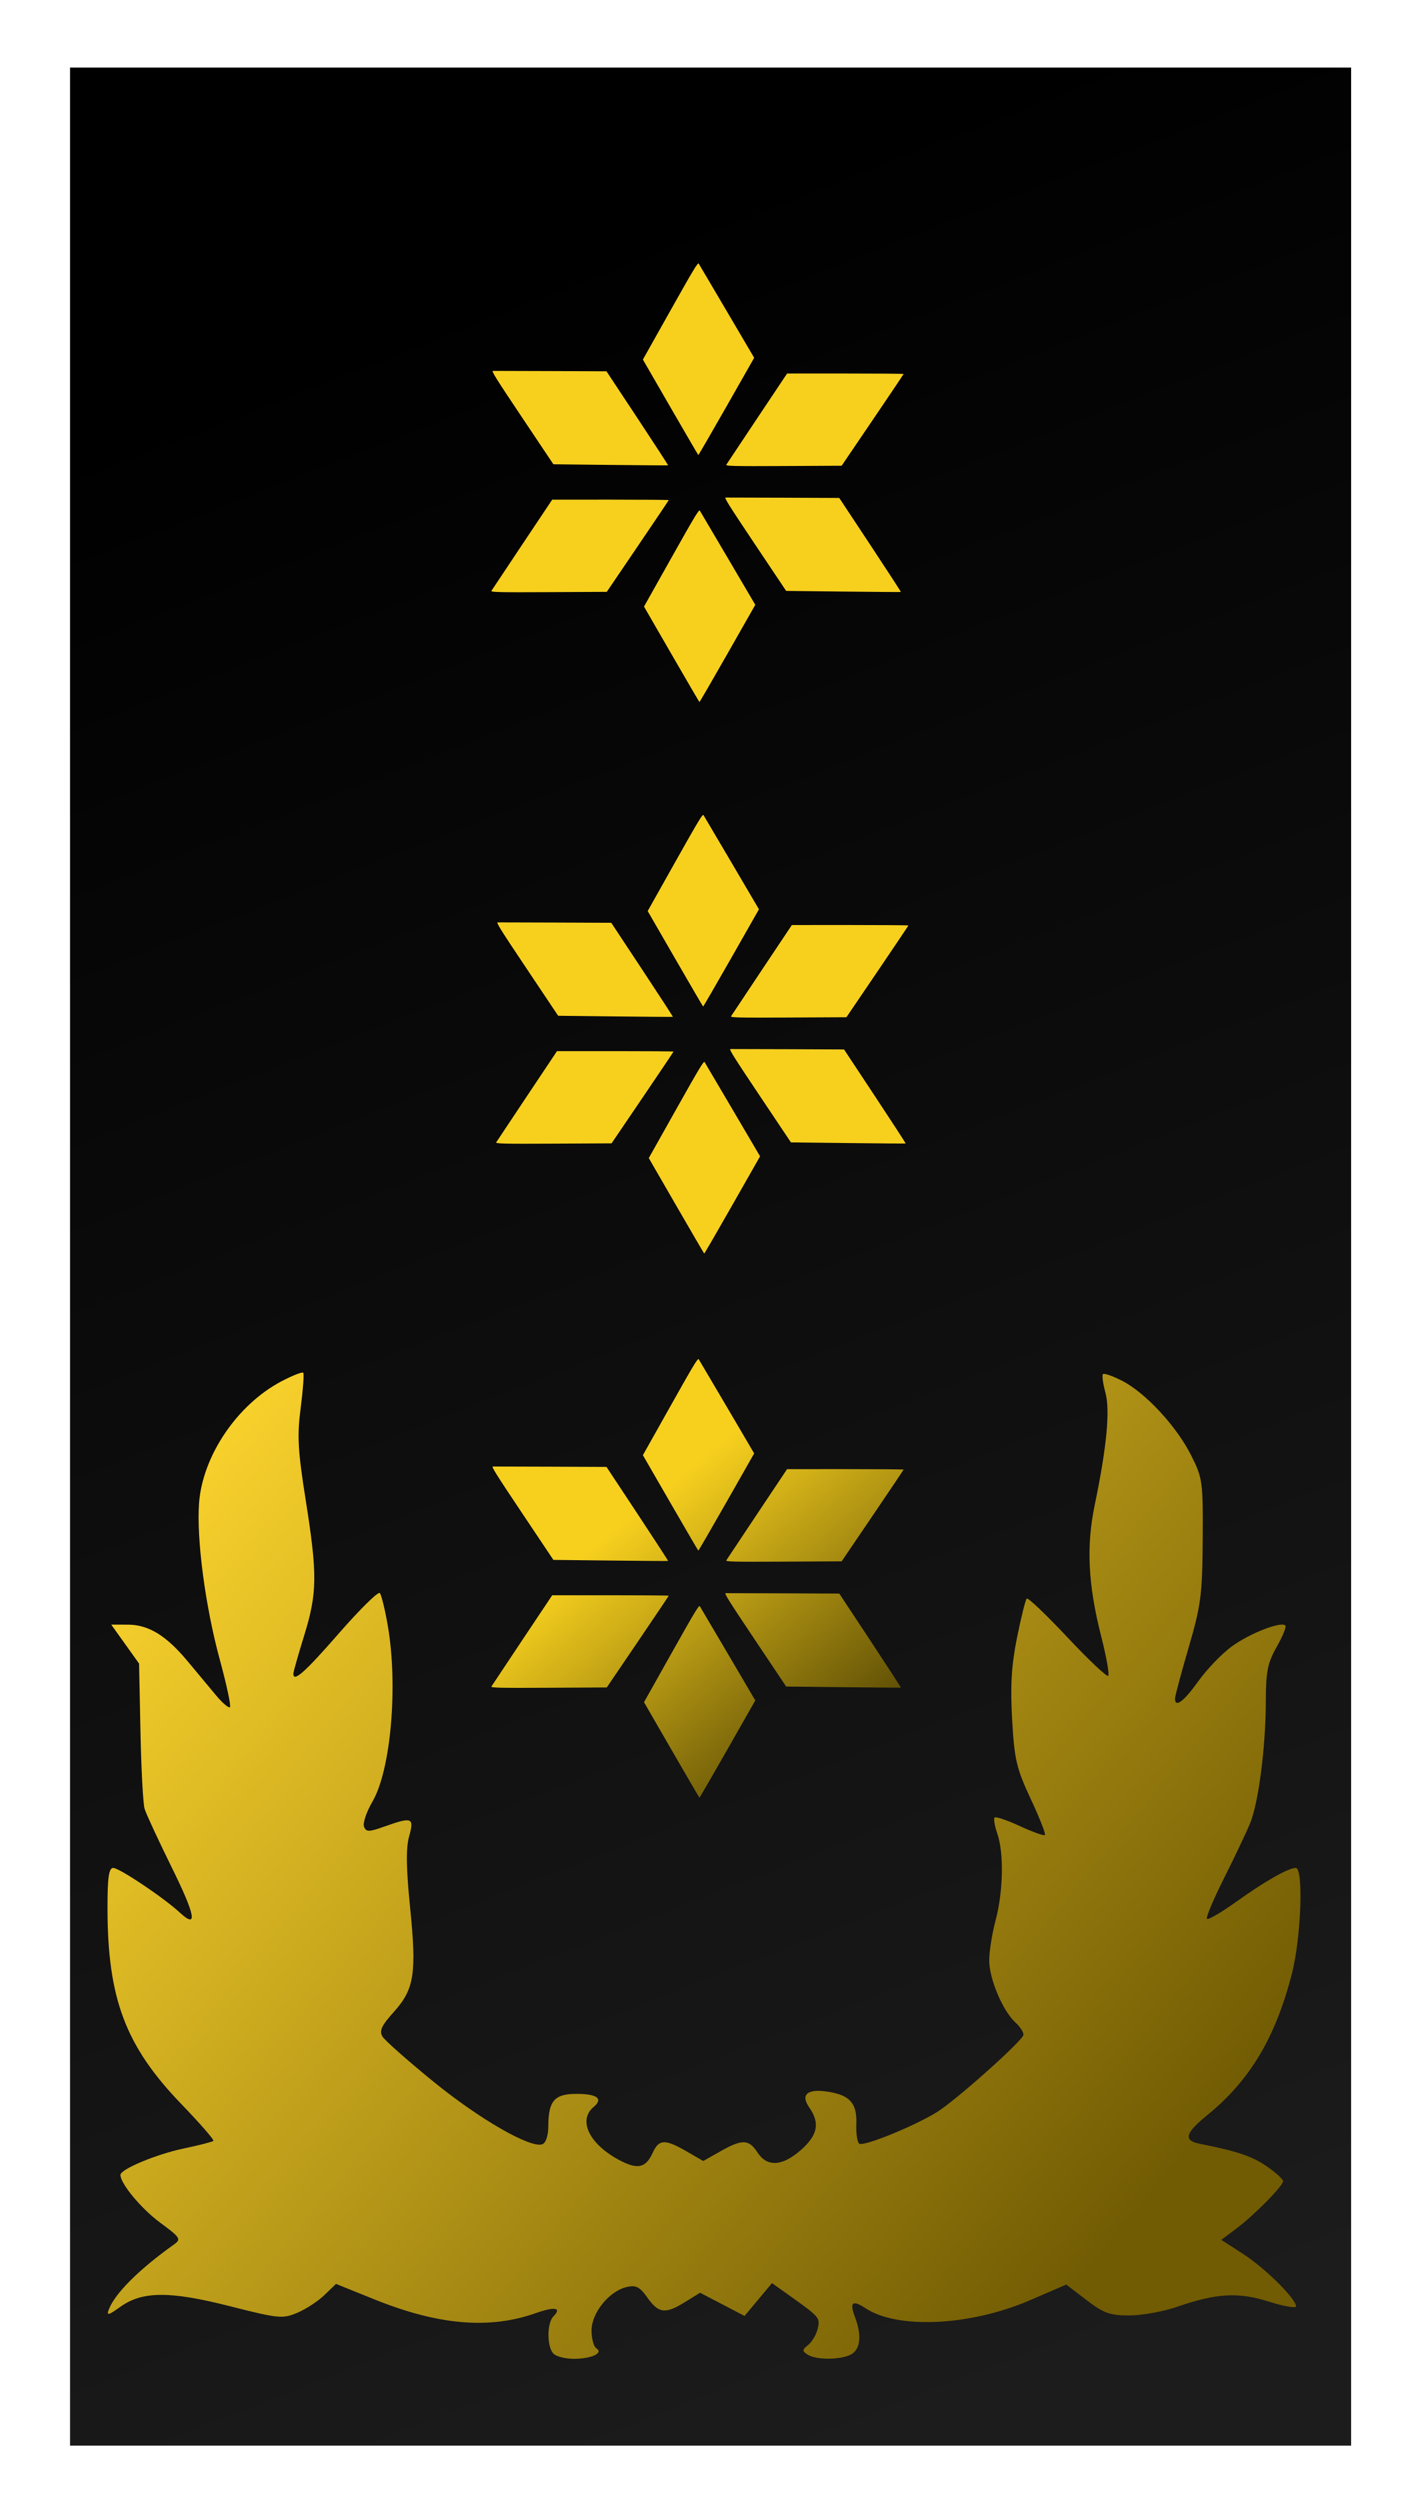 <?xml version="1.0" encoding="UTF-8" standalone="no"?>
<!-- Created with Inkscape (http://www.inkscape.org/) -->
<svg
   xmlns:svg="http://www.w3.org/2000/svg"
   xmlns="http://www.w3.org/2000/svg"
   xmlns:xlink="http://www.w3.org/1999/xlink"
   version="1.0"
   width="105"
   height="185"
   id="svg2">
  <defs
     id="defs5">
    <linearGradient
       id="linearGradient11729">
      <stop
         id="stop11731"
         style="stop-color:#000000;stop-opacity:1"
         offset="0" />
      <stop
         id="stop11733"
         style="stop-color:#1c1c1c;stop-opacity:1"
         offset="1" />
    </linearGradient>
    <linearGradient
       id="linearGradient6958">
      <stop
         id="stop6960"
         style="stop-color:#f8d12c;stop-opacity:1"
         offset="0" />
      <stop
         id="stop6962"
         style="stop-color:#c8a106;stop-opacity:1"
         offset="1" />
    </linearGradient>
    <linearGradient
       id="linearGradient6952">
      <stop
         id="stop6954"
         style="stop-color:#2c2401;stop-opacity:1"
         offset="0" />
      <stop
         id="stop6956"
         style="stop-color:#020100;stop-opacity:1"
         offset="1" />
    </linearGradient>
    <linearGradient
       id="linearGradient6848">
      <stop
         id="stop6850"
         style="stop-color:#f7d01e;stop-opacity:1"
         offset="0" />
      <stop
         id="stop6852"
         style="stop-color:#493c02;stop-opacity:1"
         offset="1" />
    </linearGradient>
    <linearGradient
       id="linearGradient6840">
      <stop
         id="stop6842"
         style="stop-color:#f8d12c;stop-opacity:1"
         offset="0" />
      <stop
         id="stop6844"
         style="stop-color:#715b03;stop-opacity:1"
         offset="1" />
    </linearGradient>
    <linearGradient
       id="linearGradient6674">
      <stop
         id="stop6676"
         style="stop-color:#e8e244;stop-opacity:1"
         offset="0" />
      <stop
         id="stop6678"
         style="stop-color:#6e5a04;stop-opacity:1"
         offset="1" />
    </linearGradient>
    <linearGradient
       x1="14.013"
       y1="108.142"
       x2="83.519"
       y2="165.644"
       id="linearGradient6846"
       xlink:href="#linearGradient6840"
       gradientUnits="userSpaceOnUse" />
    <linearGradient
       x1="-565.103"
       y1="31.872"
       x2="-500.867"
       y2="105.204"
       id="linearGradient6854"
       xlink:href="#linearGradient6952"
       gradientUnits="userSpaceOnUse"
       gradientTransform="matrix(0.825,0,0,0.863,-91.562,36.659)" />
    <linearGradient
       x1="-559.739"
       y1="59.911"
       x2="-506.231"
       y2="124.615"
       id="linearGradient6856"
       xlink:href="#linearGradient6848"
       gradientUnits="userSpaceOnUse"
       gradientTransform="matrix(0.825,0,0,0.863,-91.562,36.659)" />
    <linearGradient
       x1="-559.739"
       y1="59.911"
       x2="-506.231"
       y2="124.615"
       id="linearGradient6858"
       xlink:href="#linearGradient6848"
       gradientUnits="userSpaceOnUse"
       gradientTransform="matrix(0.825,0,0,0.863,-91.562,36.659)" />
    <linearGradient
       x1="-559.739"
       y1="59.911"
       x2="-506.231"
       y2="124.615"
       id="linearGradient6860"
       xlink:href="#linearGradient6848"
       gradientUnits="userSpaceOnUse"
       gradientTransform="matrix(0.825,0,0,0.863,-91.562,36.659)" />
    <linearGradient
       x1="-559.739"
       y1="59.911"
       x2="-506.231"
       y2="124.615"
       id="linearGradient6862"
       xlink:href="#linearGradient6848"
       gradientUnits="userSpaceOnUse"
       gradientTransform="matrix(0.825,0,0,0.863,-91.562,36.659)" />
    <linearGradient
       x1="-559.739"
       y1="59.911"
       x2="-506.231"
       y2="124.615"
       id="linearGradient6864"
       xlink:href="#linearGradient6848"
       gradientUnits="userSpaceOnUse"
       gradientTransform="matrix(0.825,0,0,0.863,-91.562,36.659)" />
    <linearGradient
       x1="-559.739"
       y1="59.911"
       x2="-506.231"
       y2="124.615"
       id="linearGradient6866"
       xlink:href="#linearGradient6848"
       gradientUnits="userSpaceOnUse"
       gradientTransform="matrix(0.825,0,0,0.863,-91.562,36.659)" />
    <linearGradient
       x1="-559.739"
       y1="59.911"
       x2="-506.231"
       y2="124.615"
       id="linearGradient6882"
       xlink:href="#linearGradient6848"
       gradientUnits="userSpaceOnUse"
       gradientTransform="matrix(0.825,0,0,0.863,-91.562,261.148)" />
    <linearGradient
       x1="-559.739"
       y1="59.911"
       x2="-506.231"
       y2="124.615"
       id="linearGradient6884"
       xlink:href="#linearGradient6848"
       gradientUnits="userSpaceOnUse"
       gradientTransform="matrix(0.825,0,0,0.863,-91.562,261.148)" />
    <linearGradient
       x1="-559.739"
       y1="59.911"
       x2="-506.231"
       y2="124.615"
       id="linearGradient6886"
       xlink:href="#linearGradient6848"
       gradientUnits="userSpaceOnUse"
       gradientTransform="matrix(0.825,0,0,0.863,-91.562,261.148)" />
    <linearGradient
       x1="-559.739"
       y1="59.911"
       x2="-506.231"
       y2="124.615"
       id="linearGradient6888"
       xlink:href="#linearGradient6848"
       gradientUnits="userSpaceOnUse"
       gradientTransform="matrix(0.825,0,0,0.863,-91.562,261.148)" />
    <linearGradient
       x1="-559.739"
       y1="59.911"
       x2="-506.231"
       y2="124.615"
       id="linearGradient6890"
       xlink:href="#linearGradient6848"
       gradientUnits="userSpaceOnUse"
       gradientTransform="matrix(0.825,0,0,0.863,-91.562,261.148)" />
    <linearGradient
       x1="-559.739"
       y1="59.911"
       x2="-506.231"
       y2="124.615"
       id="linearGradient6892"
       xlink:href="#linearGradient6848"
       gradientUnits="userSpaceOnUse"
       gradientTransform="matrix(0.825,0,0,0.863,-91.562,261.148)" />
    <linearGradient
       x1="-559.739"
       y1="59.911"
       x2="-506.231"
       y2="124.615"
       id="linearGradient6894"
       xlink:href="#linearGradient6848"
       gradientUnits="userSpaceOnUse"
       gradientTransform="matrix(0.825,0,0,0.863,-91.562,261.148)" />
    <linearGradient
       x1="-559.739"
       y1="59.911"
       x2="-506.231"
       y2="124.615"
       id="linearGradient6910"
       xlink:href="#linearGradient6848"
       gradientUnits="userSpaceOnUse"
       gradientTransform="translate(94.709,172.463)" />
    <linearGradient
       x1="-559.739"
       y1="59.911"
       x2="-506.231"
       y2="124.615"
       id="linearGradient6912"
       xlink:href="#linearGradient6848"
       gradientUnits="userSpaceOnUse"
       gradientTransform="translate(94.709,172.463)" />
    <linearGradient
       x1="-559.739"
       y1="59.911"
       x2="-506.231"
       y2="124.615"
       id="linearGradient6914"
       xlink:href="#linearGradient6848"
       gradientUnits="userSpaceOnUse"
       gradientTransform="translate(94.709,172.463)" />
    <linearGradient
       x1="-559.739"
       y1="59.911"
       x2="-506.231"
       y2="124.615"
       id="linearGradient6916"
       xlink:href="#linearGradient6848"
       gradientUnits="userSpaceOnUse"
       gradientTransform="translate(94.709,172.463)" />
    <linearGradient
       x1="-559.739"
       y1="59.911"
       x2="-506.231"
       y2="124.615"
       id="linearGradient6918"
       xlink:href="#linearGradient6848"
       gradientUnits="userSpaceOnUse"
       gradientTransform="translate(94.709,172.463)" />
    <linearGradient
       x1="-559.739"
       y1="59.911"
       x2="-506.231"
       y2="124.615"
       id="linearGradient6920"
       xlink:href="#linearGradient6848"
       gradientUnits="userSpaceOnUse"
       gradientTransform="translate(94.709,172.463)" />
    <linearGradient
       x1="-651.997"
       y1="-114.791"
       x2="-597.415"
       y2="-44.695"
       id="linearGradient6922"
       xlink:href="#linearGradient6958"
       gradientUnits="userSpaceOnUse"
       gradientTransform="translate(94.709,172.463)" />
    <linearGradient
       x1="-559.739"
       y1="59.911"
       x2="-506.231"
       y2="124.615"
       id="linearGradient6938"
       xlink:href="#linearGradient6848"
       gradientUnits="userSpaceOnUse"
       gradientTransform="matrix(0.825,0,0,0.863,-92.494,148.147)" />
    <linearGradient
       x1="-559.739"
       y1="59.911"
       x2="-506.231"
       y2="124.615"
       id="linearGradient6940"
       xlink:href="#linearGradient6848"
       gradientUnits="userSpaceOnUse"
       gradientTransform="matrix(0.825,0,0,0.863,-92.494,148.147)" />
    <linearGradient
       x1="-559.739"
       y1="59.911"
       x2="-506.231"
       y2="124.615"
       id="linearGradient6942"
       xlink:href="#linearGradient6848"
       gradientUnits="userSpaceOnUse"
       gradientTransform="matrix(0.825,0,0,0.863,-92.494,148.147)" />
    <linearGradient
       x1="-559.739"
       y1="59.911"
       x2="-506.231"
       y2="124.615"
       id="linearGradient6944"
       xlink:href="#linearGradient6848"
       gradientUnits="userSpaceOnUse"
       gradientTransform="matrix(0.825,0,0,0.863,-92.494,148.147)" />
    <linearGradient
       x1="-559.739"
       y1="59.911"
       x2="-506.231"
       y2="124.615"
       id="linearGradient6946"
       xlink:href="#linearGradient6848"
       gradientUnits="userSpaceOnUse"
       gradientTransform="matrix(0.825,0,0,0.863,-92.494,148.147)" />
    <linearGradient
       x1="-559.739"
       y1="59.911"
       x2="-506.231"
       y2="124.615"
       id="linearGradient6948"
       xlink:href="#linearGradient6848"
       gradientUnits="userSpaceOnUse"
       gradientTransform="matrix(0.825,0,0,0.863,-92.494,148.147)" />
    <linearGradient
       x1="-559.739"
       y1="59.911"
       x2="-506.231"
       y2="124.615"
       id="linearGradient6950"
       xlink:href="#linearGradient6848"
       gradientUnits="userSpaceOnUse"
       gradientTransform="matrix(0.825,0,0,0.863,-92.494,148.147)" />
    <linearGradient
       x1="24.987"
       y1="24.92"
       x2="83.45"
       y2="174.282"
       id="linearGradient11735"
       xlink:href="#linearGradient11729"
       gradientUnits="userSpaceOnUse" />
  </defs>
  <rect
     width="94.861"
     height="175.988"
     ry="0"
     x="5.187"
     y="5"
     id="rect2386"
     style="opacity:1;fill:url(#linearGradient11735);fill-opacity:1;fill-rule:evenodd;stroke:none;stroke-width:1.123;stroke-linecap:round;stroke-linejoin:round;stroke-miterlimit:4;stroke-dasharray:none;stroke-dashoffset:0;stroke-opacity:1" />
  <g
     transform="matrix(1,0,0,0.333,3.592,3.375)"
     id="g4831" />
  <g
     transform="matrix(0.38,0,0,0.361,253.571,83.109)"
     id="g6666"
     style="fill:url(#linearGradient6854);fill-opacity:1">
    <path
       d="M -525.762,89.645 C -525.657,89.463 -522.949,85.183 -519.745,80.134 L -513.92,70.953 L -502.566,70.951 C -496.321,70.95 -491.212,70.992 -491.212,71.043 C -491.212,71.094 -493.929,75.347 -497.249,80.495 L -503.286,89.853 L -514.62,89.915 C -524.25,89.967 -525.925,89.927 -525.762,89.645 L -525.762,89.645 z"
       id="path6654"
       style="opacity:1;fill:url(#linearGradient6856);fill-opacity:1;fill-rule:evenodd;stroke:none;stroke-width:2;stroke-linecap:round;stroke-linejoin:round;stroke-miterlimit:4;stroke-dasharray:none;stroke-dashoffset:0;stroke-opacity:1" />
    <path
       d="M -571.529,115.498 C -571.424,115.316 -568.716,111.036 -565.512,105.986 L -559.687,96.806 L -548.333,96.804 C -542.088,96.803 -536.979,96.845 -536.979,96.896 C -536.979,96.947 -539.696,101.2 -543.016,106.347 L -549.053,115.706 L -560.387,115.768 C -570.017,115.82 -571.692,115.78 -571.529,115.498 L -571.529,115.498 z"
       id="path6656"
       style="opacity:1;fill:url(#linearGradient6858);fill-opacity:1;fill-rule:evenodd;stroke:none;stroke-width:2;stroke-linecap:round;stroke-linejoin:round;stroke-miterlimit:4;stroke-dasharray:none;stroke-dashoffset:0;stroke-opacity:1" />
    <path
       d="M -571.239,70.412 C -571.029,70.405 -565.964,70.42 -559.984,70.447 L -549.111,70.496 L -543.069,80.109 C -539.747,85.396 -537.064,89.744 -537.107,89.772 C -537.15,89.799 -542.197,89.761 -548.322,89.688 L -559.458,89.555 L -565.539,79.991 C -570.707,71.864 -571.564,70.424 -571.239,70.412 L -571.239,70.412 z"
       id="path6658"
       style="opacity:1;fill:url(#linearGradient6860);fill-opacity:1;fill-rule:evenodd;stroke:none;stroke-width:2;stroke-linecap:round;stroke-linejoin:round;stroke-miterlimit:4;stroke-dasharray:none;stroke-dashoffset:0;stroke-opacity:1" />
    <path
       d="M -525.88,96.375 C -525.67,96.367 -520.605,96.383 -514.625,96.409 L -503.752,96.458 L -497.71,106.071 C -494.387,111.359 -491.704,115.707 -491.748,115.734 C -491.791,115.761 -496.838,115.724 -502.963,115.65 L -514.098,115.517 L -520.18,105.953 C -525.348,97.827 -526.205,96.387 -525.88,96.375 L -525.88,96.375 z"
       id="path6660"
       style="opacity:1;fill:url(#linearGradient6862);fill-opacity:1;fill-rule:evenodd;stroke:none;stroke-width:2;stroke-linecap:round;stroke-linejoin:round;stroke-miterlimit:4;stroke-dasharray:none;stroke-dashoffset:0;stroke-opacity:1" />
    <path
       d="M -531.139,48.418 C -531.029,48.597 -528.552,53.015 -525.635,58.236 L -520.332,67.728 L -525.733,77.715 C -528.703,83.208 -531.17,87.682 -531.216,87.658 C -531.261,87.633 -533.709,83.22 -536.656,77.851 L -542.015,68.088 L -536.677,58.09 C -532.141,49.595 -531.309,48.141 -531.139,48.418 L -531.139,48.418 z"
       id="path6662"
       style="opacity:1;fill:url(#linearGradient6864);fill-opacity:1;fill-rule:evenodd;stroke:none;stroke-width:2;stroke-linecap:round;stroke-linejoin:round;stroke-miterlimit:4;stroke-dasharray:none;stroke-dashoffset:0;stroke-opacity:1" />
    <path
       d="M -530.922,99.056 C -530.812,99.235 -528.335,103.653 -525.419,108.874 L -520.115,118.366 L -525.516,128.353 C -528.487,133.846 -530.954,138.32 -530.999,138.295 C -531.044,138.271 -533.492,133.858 -536.44,128.489 L -541.799,118.726 L -536.46,108.728 C -531.925,100.233 -531.092,98.779 -530.922,99.056 L -530.922,99.056 z"
       id="path6664"
       style="opacity:1;fill:url(#linearGradient6866);fill-opacity:1;fill-rule:evenodd;stroke:none;stroke-width:2;stroke-linecap:round;stroke-linejoin:round;stroke-miterlimit:4;stroke-dasharray:none;stroke-dashoffset:0;stroke-opacity:1" />
  </g>
  <path
     d="M 40.986,174.182 C 40.492,173.686 40.489,171.916 40.98,171.422 C 41.62,170.779 41.087,170.68 39.677,171.179 C 36.255,172.392 32.484,172.076 27.772,170.182 L 24.881,169.019 L 24.02,169.847 C 23.547,170.303 22.641,170.893 22.008,171.159 C 20.928,171.612 20.622,171.582 17.048,170.674 C 12.568,169.536 10.543,169.547 8.91,170.715 C 8.011,171.358 7.875,171.388 8.061,170.902 C 8.513,169.72 10.304,167.935 12.877,166.104 C 13.435,165.707 13.365,165.596 11.854,164.481 C 10.462,163.455 8.918,161.598 8.918,160.952 C 8.918,160.535 11.563,159.428 13.571,159.005 C 14.728,158.762 15.732,158.505 15.803,158.434 C 15.873,158.363 14.8,157.131 13.417,155.697 C 9.29,151.415 7.965,147.898 7.96,141.209 C 7.958,138.943 8.059,138.235 8.384,138.235 C 8.839,138.235 12.114,140.43 13.317,141.54 C 14.667,142.786 14.479,141.761 12.694,138.148 C 11.714,136.162 10.819,134.232 10.707,133.859 C 10.595,133.486 10.457,130.915 10.401,128.146 L 10.298,123.112 L 9.268,121.671 L 8.238,120.229 L 9.458,120.231 C 11.002,120.232 12.308,121.032 13.902,122.949 C 14.593,123.781 15.542,124.92 16.012,125.48 C 16.481,126.04 16.939,126.425 17.028,126.336 C 17.117,126.246 16.776,124.655 16.27,122.799 C 15.207,118.901 14.546,113.92 14.738,111.255 C 14.99,107.759 17.551,103.962 20.822,102.233 C 21.649,101.797 22.383,101.507 22.455,101.59 C 22.526,101.673 22.44,102.846 22.264,104.197 C 21.996,106.251 22.056,107.358 22.632,110.985 C 23.511,116.525 23.496,117.888 22.524,121.033 C 22.087,122.448 21.727,123.714 21.724,123.847 C 21.71,124.529 22.545,123.793 25.101,120.866 C 26.649,119.094 28.01,117.756 28.126,117.892 C 28.242,118.028 28.504,119.097 28.708,120.267 C 29.489,124.731 28.949,130.978 27.581,133.324 C 27.137,134.084 26.855,134.917 26.953,135.175 C 27.11,135.586 27.299,135.585 28.467,135.171 C 30.529,134.44 30.683,134.502 30.294,135.904 C 30.053,136.77 30.074,138.25 30.366,141.152 C 30.86,146.057 30.682,147.2 29.161,148.892 C 28.238,149.918 28.066,150.297 28.328,150.721 C 28.511,151.016 30.219,152.524 32.124,154.073 C 35.545,156.853 39.308,159.011 40.162,158.681 C 40.422,158.581 40.602,158.039 40.602,157.355 C 40.602,155.479 41.054,154.955 42.674,154.955 C 44.223,154.955 44.694,155.309 43.958,155.922 C 42.75,156.93 43.673,158.746 45.991,159.924 C 47.253,160.565 47.834,160.412 48.337,159.304 C 48.79,158.306 49.244,158.288 50.835,159.208 L 52.073,159.924 L 53.342,159.208 C 54.966,158.291 55.449,158.306 56.094,159.295 C 56.808,160.39 57.929,160.322 59.313,159.101 C 60.557,158.004 60.729,157.114 59.921,155.956 C 59.242,154.981 59.813,154.539 61.404,154.811 C 62.961,155.076 63.47,155.682 63.41,157.197 C 63.382,157.9 63.481,158.551 63.63,158.643 C 64.011,158.88 68.325,157.072 69.665,156.115 C 71.533,154.779 75.761,150.958 75.784,150.584 C 75.796,150.39 75.527,149.978 75.187,149.668 C 74.251,148.817 73.245,146.431 73.249,145.071 C 73.252,144.406 73.466,143.066 73.726,142.094 C 74.289,139.987 74.344,137.121 73.849,135.694 C 73.652,135.129 73.563,134.594 73.65,134.506 C 73.737,134.419 74.581,134.704 75.526,135.14 C 76.471,135.577 77.303,135.873 77.376,135.8 C 77.449,135.727 76.975,134.523 76.321,133.124 C 75.266,130.865 75.113,130.21 74.946,127.248 C 74.805,124.752 74.896,123.231 75.308,121.189 C 75.61,119.69 75.934,118.39 76.028,118.301 C 76.121,118.212 77.477,119.503 79.041,121.169 C 80.605,122.835 81.964,124.117 82.062,124.019 C 82.159,123.921 81.931,122.63 81.554,121.151 C 80.567,117.277 80.424,114.453 81.06,111.387 C 81.955,107.077 82.212,104.36 81.85,103.042 C 81.669,102.382 81.589,101.773 81.672,101.689 C 81.756,101.605 82.396,101.829 83.094,102.186 C 84.82,103.071 87.114,105.546 88.195,107.688 C 89.051,109.386 89.086,109.641 89.058,113.96 C 89.031,118.015 88.928,118.804 88.018,121.921 C 87.462,123.824 87.007,125.524 87.007,125.699 C 87.007,126.408 87.649,125.931 88.734,124.414 C 89.364,123.533 90.481,122.374 91.215,121.839 C 92.537,120.877 94.858,119.971 95.178,120.293 C 95.269,120.384 94.982,121.094 94.54,121.871 C 93.866,123.055 93.735,123.703 93.732,125.865 C 93.727,129.257 93.198,133.386 92.572,134.918 C 92.296,135.593 91.426,137.426 90.638,138.991 C 89.851,140.557 89.281,141.913 89.372,142.004 C 89.464,142.096 90.445,141.523 91.553,140.731 C 93.69,139.205 95.398,138.235 95.953,138.235 C 96.529,138.235 96.345,143.377 95.674,146.011 C 94.465,150.761 92.555,153.961 89.395,156.53 C 87.75,157.866 87.61,158.409 88.848,158.651 C 91.567,159.183 92.73,159.574 93.808,160.32 C 94.468,160.777 95.008,161.27 95.008,161.416 C 95.008,161.772 92.865,163.942 91.52,164.946 L 90.433,165.758 L 92.064,166.81 C 93.674,167.848 95.969,170.12 95.969,170.677 C 95.969,170.835 95.068,170.679 93.968,170.331 C 91.696,169.612 90.08,169.703 87.147,170.717 C 86.135,171.067 84.548,171.353 83.621,171.353 C 82.183,171.353 81.717,171.185 80.445,170.21 L 78.955,169.067 L 76.261,170.229 C 71.865,172.126 66.475,172.388 64.094,170.821 C 63.113,170.175 62.89,170.367 63.315,171.49 C 63.821,172.827 63.711,173.866 63.025,174.235 C 62.256,174.649 60.444,174.66 59.806,174.254 C 59.385,173.987 59.39,173.9 59.845,173.536 C 60.129,173.308 60.446,172.77 60.548,172.342 C 60.743,171.522 60.704,171.477 58.404,169.841 L 57.164,168.959 L 56.148,170.174 L 55.133,171.389 L 53.485,170.53 L 51.837,169.672 L 50.742,170.351 C 49.27,171.265 48.773,171.21 47.945,170.042 C 47.371,169.232 47.091,169.088 46.403,169.249 C 45.106,169.553 43.802,171.166 43.802,172.464 C 43.802,173.07 43.961,173.664 44.156,173.785 C 44.713,174.131 43.808,174.558 42.506,174.563 C 41.881,174.566 41.197,174.394 40.986,174.182 L 40.986,174.182 z"
     id="path6830"
     style="opacity:1;fill:url(#linearGradient6846);fill-opacity:1;fill-rule:evenodd;stroke:none;stroke-width:2;stroke-linecap:round;stroke-linejoin:round;stroke-miterlimit:4;stroke-dasharray:none;stroke-dashoffset:0;stroke-opacity:1" />
  <g
     transform="matrix(0.38,0,0,0.361,253.571,2.029)"
     id="g6868"
     style="fill:url(#linearGradient6894);fill-opacity:1">
    <path
       d="M -525.762,89.645 C -525.657,89.463 -522.949,85.183 -519.745,80.134 L -513.92,70.953 L -502.566,70.951 C -496.321,70.95 -491.212,70.992 -491.212,71.043 C -491.212,71.094 -493.929,75.347 -497.249,80.495 L -503.286,89.853 L -514.62,89.915 C -524.25,89.967 -525.925,89.927 -525.762,89.645 L -525.762,89.645 z"
       id="path6870"
       style="opacity:1;fill:url(#linearGradient6882);fill-opacity:1;fill-rule:evenodd;stroke:none;stroke-width:2;stroke-linecap:round;stroke-linejoin:round;stroke-miterlimit:4;stroke-dasharray:none;stroke-dashoffset:0;stroke-opacity:1" />
    <path
       d="M -571.529,115.498 C -571.424,115.316 -568.716,111.036 -565.512,105.986 L -559.687,96.806 L -548.333,96.804 C -542.088,96.803 -536.979,96.845 -536.979,96.896 C -536.979,96.947 -539.696,101.2 -543.016,106.347 L -549.053,115.706 L -560.387,115.768 C -570.017,115.82 -571.692,115.78 -571.529,115.498 L -571.529,115.498 z"
       id="path6872"
       style="opacity:1;fill:url(#linearGradient6884);fill-opacity:1;fill-rule:evenodd;stroke:none;stroke-width:2;stroke-linecap:round;stroke-linejoin:round;stroke-miterlimit:4;stroke-dasharray:none;stroke-dashoffset:0;stroke-opacity:1" />
    <path
       d="M -571.239,70.412 C -571.029,70.405 -565.964,70.42 -559.984,70.447 L -549.111,70.496 L -543.069,80.109 C -539.747,85.396 -537.064,89.744 -537.107,89.772 C -537.15,89.799 -542.197,89.761 -548.322,89.688 L -559.458,89.555 L -565.539,79.991 C -570.707,71.864 -571.564,70.424 -571.239,70.412 L -571.239,70.412 z"
       id="path6874"
       style="opacity:1;fill:url(#linearGradient6886);fill-opacity:1;fill-rule:evenodd;stroke:none;stroke-width:2;stroke-linecap:round;stroke-linejoin:round;stroke-miterlimit:4;stroke-dasharray:none;stroke-dashoffset:0;stroke-opacity:1" />
    <path
       d="M -525.88,96.375 C -525.67,96.367 -520.605,96.383 -514.625,96.409 L -503.752,96.458 L -497.71,106.071 C -494.387,111.359 -491.704,115.707 -491.748,115.734 C -491.791,115.761 -496.838,115.724 -502.963,115.65 L -514.098,115.517 L -520.18,105.953 C -525.348,97.827 -526.205,96.387 -525.88,96.375 L -525.88,96.375 z"
       id="path6876"
       style="opacity:1;fill:url(#linearGradient6888);fill-opacity:1;fill-rule:evenodd;stroke:none;stroke-width:2;stroke-linecap:round;stroke-linejoin:round;stroke-miterlimit:4;stroke-dasharray:none;stroke-dashoffset:0;stroke-opacity:1" />
    <path
       d="M -531.139,48.418 C -531.029,48.597 -528.552,53.015 -525.635,58.236 L -520.332,67.728 L -525.733,77.715 C -528.703,83.208 -531.17,87.682 -531.216,87.658 C -531.261,87.633 -533.709,83.22 -536.656,77.851 L -542.015,68.088 L -536.677,58.09 C -532.141,49.595 -531.309,48.141 -531.139,48.418 L -531.139,48.418 z"
       id="path6878"
       style="opacity:1;fill:url(#linearGradient6890);fill-opacity:1;fill-rule:evenodd;stroke:none;stroke-width:2;stroke-linecap:round;stroke-linejoin:round;stroke-miterlimit:4;stroke-dasharray:none;stroke-dashoffset:0;stroke-opacity:1" />
    <path
       d="M -530.922,99.056 C -530.812,99.235 -528.335,103.653 -525.419,108.874 L -520.115,118.366 L -525.516,128.353 C -528.487,133.846 -530.954,138.32 -530.999,138.295 C -531.044,138.271 -533.492,133.858 -536.44,128.489 L -541.799,118.726 L -536.46,108.728 C -531.925,100.233 -531.092,98.779 -530.922,99.056 L -530.922,99.056 z"
       id="path6880"
       style="opacity:1;fill:url(#linearGradient6892);fill-opacity:1;fill-rule:evenodd;stroke:none;stroke-width:2;stroke-linecap:round;stroke-linejoin:round;stroke-miterlimit:4;stroke-dasharray:none;stroke-dashoffset:0;stroke-opacity:1" />
  </g>
  <g
     transform="matrix(0.38,0,0,0.361,253.925,42.842)"
     id="g6924"
     style="fill:url(#linearGradient6950);fill-opacity:1">
    <path
       d="M -525.762,89.645 C -525.657,89.463 -522.949,85.183 -519.745,80.134 L -513.92,70.953 L -502.566,70.951 C -496.321,70.95 -491.212,70.992 -491.212,71.043 C -491.212,71.094 -493.929,75.347 -497.249,80.495 L -503.286,89.853 L -514.62,89.915 C -524.25,89.967 -525.925,89.927 -525.762,89.645 L -525.762,89.645 z"
       id="path6926"
       style="opacity:1;fill:url(#linearGradient6938);fill-opacity:1;fill-rule:evenodd;stroke:none;stroke-width:2;stroke-linecap:round;stroke-linejoin:round;stroke-miterlimit:4;stroke-dasharray:none;stroke-dashoffset:0;stroke-opacity:1" />
    <path
       d="M -571.529,115.498 C -571.424,115.316 -568.716,111.036 -565.512,105.986 L -559.687,96.806 L -548.333,96.804 C -542.088,96.803 -536.979,96.845 -536.979,96.896 C -536.979,96.947 -539.696,101.2 -543.016,106.347 L -549.053,115.706 L -560.387,115.768 C -570.017,115.82 -571.692,115.78 -571.529,115.498 L -571.529,115.498 z"
       id="path6928"
       style="opacity:1;fill:url(#linearGradient6940);fill-opacity:1;fill-rule:evenodd;stroke:none;stroke-width:2;stroke-linecap:round;stroke-linejoin:round;stroke-miterlimit:4;stroke-dasharray:none;stroke-dashoffset:0;stroke-opacity:1" />
    <path
       d="M -571.239,70.412 C -571.029,70.405 -565.964,70.42 -559.984,70.447 L -549.111,70.496 L -543.069,80.109 C -539.747,85.396 -537.064,89.744 -537.107,89.772 C -537.15,89.799 -542.197,89.761 -548.322,89.688 L -559.458,89.555 L -565.539,79.991 C -570.707,71.864 -571.564,70.424 -571.239,70.412 L -571.239,70.412 z"
       id="path6930"
       style="opacity:1;fill:url(#linearGradient6942);fill-opacity:1;fill-rule:evenodd;stroke:none;stroke-width:2;stroke-linecap:round;stroke-linejoin:round;stroke-miterlimit:4;stroke-dasharray:none;stroke-dashoffset:0;stroke-opacity:1" />
    <path
       d="M -525.88,96.375 C -525.67,96.367 -520.605,96.383 -514.625,96.409 L -503.752,96.458 L -497.71,106.071 C -494.387,111.359 -491.704,115.707 -491.748,115.734 C -491.791,115.761 -496.838,115.724 -502.963,115.65 L -514.098,115.517 L -520.18,105.953 C -525.348,97.827 -526.205,96.387 -525.88,96.375 L -525.88,96.375 z"
       id="path6932"
       style="opacity:1;fill:url(#linearGradient6944);fill-opacity:1;fill-rule:evenodd;stroke:none;stroke-width:2;stroke-linecap:round;stroke-linejoin:round;stroke-miterlimit:4;stroke-dasharray:none;stroke-dashoffset:0;stroke-opacity:1" />
    <path
       d="M -531.139,48.418 C -531.029,48.597 -528.552,53.015 -525.635,58.236 L -520.332,67.728 L -525.733,77.715 C -528.703,83.208 -531.17,87.682 -531.216,87.658 C -531.261,87.633 -533.709,83.22 -536.656,77.851 L -542.015,68.088 L -536.677,58.09 C -532.141,49.595 -531.309,48.141 -531.139,48.418 L -531.139,48.418 z"
       id="path6934"
       style="opacity:1;fill:url(#linearGradient6946);fill-opacity:1;fill-rule:evenodd;stroke:none;stroke-width:2;stroke-linecap:round;stroke-linejoin:round;stroke-miterlimit:4;stroke-dasharray:none;stroke-dashoffset:0;stroke-opacity:1" />
    <path
       d="M -530.922,99.056 C -530.812,99.235 -528.335,103.653 -525.419,108.874 L -520.115,118.366 L -525.516,128.353 C -528.487,133.846 -530.954,138.32 -530.999,138.295 C -531.044,138.271 -533.492,133.858 -536.44,128.489 L -541.799,118.726 L -536.46,108.728 C -531.925,100.233 -531.092,98.779 -530.922,99.056 L -530.922,99.056 z"
       id="path6936"
       style="opacity:1;fill:url(#linearGradient6948);fill-opacity:1;fill-rule:evenodd;stroke:none;stroke-width:2;stroke-linecap:round;stroke-linejoin:round;stroke-miterlimit:4;stroke-dasharray:none;stroke-dashoffset:0;stroke-opacity:1" />
  </g>
</svg>

